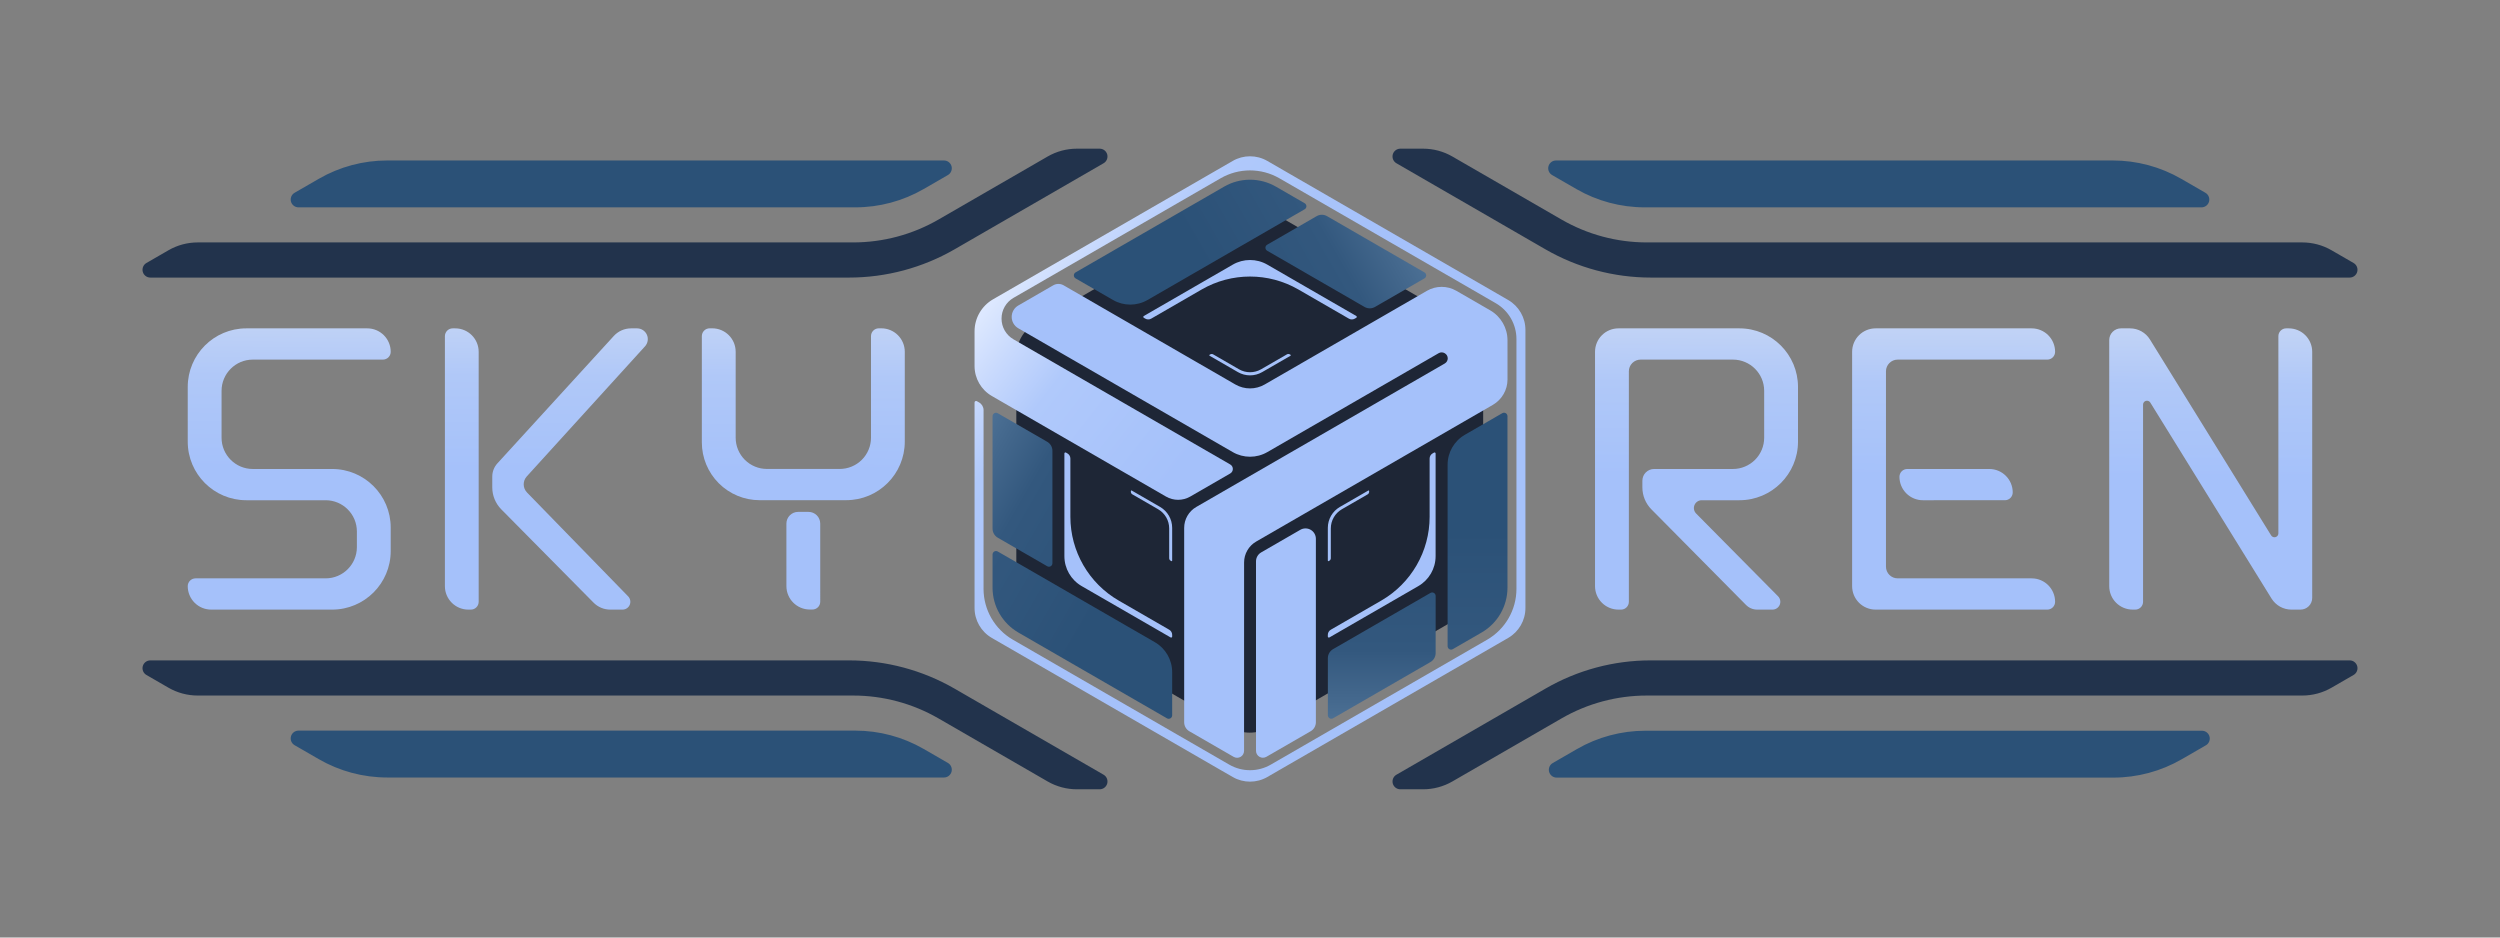 <?xml version="1.0" encoding="UTF-8" standalone="no"?> <svg xmlns="http://www.w3.org/2000/svg" xmlns:xlink="http://www.w3.org/1999/xlink" xmlns:serif="http://www.serif.com/" width="100%" height="100%" viewBox="0 0 3200 1200" version="1.1" xml:space="preserve" style="fill-rule:evenodd;clip-rule:evenodd;stroke-linejoin:round;stroke-miterlimit:2;"><rect x="0" y="0" width="3200" height="1200" fill="#808080" stroke="none"/> <g transform="matrix(1,0,0,1,0,-435)"> <g transform="matrix(1,0,0,1,100,435.3)"> <g id="dark_trans" transform="matrix(1,0,0,1,2.466,-4.82011e-05)"> <g id="Frame" transform="matrix(1,0,0,1,-0.034,100)"> <g id="right" transform="matrix(1,0,0,1,-0.009,-0)"> <g id="bttom-right" transform="matrix(-1.037,1.37232e-16,3.66848e-16,-2.303,4977.83,1450.06)"> <path d="M2290.49,241C2260.86,241 2231.76,244.511 2206.11,251.18C2196.2,253.757 2185.68,256.491 2176.22,258.949C2172.44,259.932 2170.6,261.935 2171.73,263.833C2172.86,265.732 2176.68,267.052 2181.05,267.052C2307.11,267.052 2728.68,267.052 2868.13,267.052C2897.75,267.052 2926.85,263.541 2952.5,256.872C2962.41,254.295 2972.93,251.561 2982.39,249.102C2986.17,248.12 2988.01,246.117 2986.88,244.218C2985.75,242.32 2981.93,241 2977.57,241C2851.5,241 2429.93,241 2290.49,241Z" style="fill:rgb(43,81,119);"></path> </g> <g id="bottom-right" transform="matrix(1.019,-1.18656e-16,-1.29541e-16,-1,-62.416,1075.07)"> <path d="M1719.73,165.074C1715.29,165.074 1711.4,168.114 1710.26,172.485C1709.11,176.857 1710.98,181.471 1714.83,183.734C1760.2,210.442 1844.56,260.092 1902.32,294.088C1942.37,317.663 1987.8,330.074 2034.05,330.074L2912.26,330.074C2916.7,330.074 2920.58,327.034 2921.73,322.662C2922.88,318.29 2921.01,313.676 2917.16,311.413C2907.68,305.831 2897.64,299.924 2889.48,295.122C2878.3,288.539 2865.61,285.074 2852.7,285.074C2743.09,285.074 2207.21,285.074 2029.4,285.074C1991.77,285.074 1954.79,274.973 1922.19,255.787C1877.67,229.585 1814.98,192.684 1785.14,175.122C1773.96,168.539 1761.27,165.074 1748.36,165.074L1719.73,165.074Z" style="fill:rgb(34,51,76);"></path> </g> <g id="bttom-right1" serif:id="bttom-right" transform="matrix(-1.035,-1.36955e-16,3.65373e-16,2.304,4971.79,-448.456)"> <path d="M2289.68,240.26C2259.99,240.26 2230.83,243.77 2205.12,250.438C2195.18,253.014 2184.65,255.747 2175.17,258.206C2171.38,259.188 2169.53,261.191 2170.66,263.089C2171.8,264.986 2175.62,266.306 2180,266.306C2306.34,266.306 2728.84,266.306 2868.59,266.306C2898.28,266.306 2927.44,262.796 2953.15,256.128C2963.09,253.552 2973.62,250.819 2983.1,248.36C2986.89,247.378 2988.74,245.375 2987.61,243.477C2986.47,241.579 2982.64,240.26 2978.27,240.26C2851.93,240.26 2429.43,240.26 2289.68,240.26Z" style="fill:rgb(43,81,119);"></path> </g> <g id="bottom-right1" serif:id="bottom-right" transform="matrix(1.019,1.18656e-16,-1.29541e-16,1,-67.349,-75.073)"> <path d="M1724.57,165.074C1720.13,165.074 1716.24,168.114 1715.09,172.485C1713.94,176.857 1715.82,181.471 1719.66,183.734C1764.91,210.365 1848.91,259.805 1906.65,293.793C1947.03,317.561 1992.84,330.074 2039.47,330.074L2917.1,330.074C2921.54,330.074 2925.42,327.034 2926.57,322.662C2927.72,318.29 2925.85,313.676 2922,311.413C2912.52,305.831 2902.48,299.924 2894.32,295.122C2883.14,288.539 2870.45,285.074 2857.54,285.074L2034.24,285.074C1996.6,285.074 1959.63,274.973 1927.03,255.787C1882.51,229.585 1819.82,192.684 1789.98,175.122C1778.8,168.539 1766.11,165.074 1753.2,165.074L1724.57,165.074Z" style="fill:rgb(34,51,76);"></path> </g> </g> <g id="left" transform="matrix(-1,0,0,1,3000.08,0)"> <g id="bttom-right2" serif:id="bttom-right" transform="matrix(-1.035,1.36955e-16,3.65373e-16,-2.304,4976.72,1448.46)"> <path d="M2289.68,240.26C2259.99,240.26 2230.83,243.77 2205.12,250.438C2195.18,253.014 2184.65,255.747 2175.17,258.206C2171.38,259.188 2169.53,261.191 2170.66,263.089C2171.8,264.986 2175.62,266.306 2180,266.306C2306.34,266.306 2728.84,266.306 2868.59,266.306C2898.28,266.306 2927.44,262.796 2953.15,256.128C2963.09,253.552 2973.62,250.819 2983.1,248.36C2986.89,247.378 2988.74,245.375 2987.61,243.477C2986.47,241.579 2982.64,240.26 2978.27,240.26C2851.93,240.26 2429.43,240.26 2289.68,240.26Z" style="fill:rgb(43,81,119);"></path> </g> <g id="bottom-right2" serif:id="bottom-right" transform="matrix(1.019,-1.18656e-16,-1.29541e-16,-1,-62.416,1075.07)"> <path d="M1724.57,165.074C1720.13,165.074 1716.24,168.114 1715.09,172.485C1713.94,176.857 1715.82,181.471 1719.66,183.734C1764.91,210.365 1848.91,259.805 1906.65,293.793C1947.03,317.561 1992.84,330.074 2039.47,330.074L2917.1,330.074C2921.54,330.074 2925.42,327.034 2926.57,322.662C2927.72,318.29 2925.85,313.676 2922,311.413C2912.52,305.831 2902.48,299.924 2894.32,295.122C2883.14,288.539 2870.45,285.074 2857.54,285.074C2747.93,285.074 2212.05,285.074 2034.24,285.074C1996.6,285.074 1959.63,274.973 1927.03,255.787C1882.51,229.585 1819.82,192.684 1789.98,175.122C1778.8,168.539 1766.11,165.074 1753.2,165.074L1724.57,165.074Z" style="fill:rgb(34,51,76);"></path> </g> <g id="bttom-right3" serif:id="bttom-right" transform="matrix(-1.035,-1.36955e-16,3.65373e-16,2.304,4976.72,-448.456)"> <path d="M2289.68,240.26C2259.99,240.26 2230.83,243.77 2205.12,250.438C2195.18,253.014 2184.65,255.747 2175.17,258.206C2171.38,259.188 2169.53,261.191 2170.66,263.089C2171.8,264.986 2175.62,266.306 2180,266.306C2306.34,266.306 2728.84,266.306 2868.59,266.306C2898.28,266.306 2927.44,262.796 2953.15,256.128C2963.09,253.552 2973.62,250.819 2983.1,248.36C2986.89,247.378 2988.74,245.375 2987.61,243.477C2986.47,241.579 2982.64,240.26 2978.27,240.26C2851.93,240.26 2429.43,240.26 2289.68,240.26Z" style="fill:rgb(43,81,119);"></path> </g> <g id="bottom-right3" serif:id="bottom-right" transform="matrix(1.019,1.18656e-16,-1.29541e-16,1,-62.417,-75.074)"> <path d="M1724.57,165.074C1720.13,165.074 1716.24,168.114 1715.09,172.485C1713.94,176.857 1715.82,181.471 1719.66,183.734C1764.91,210.365 1848.91,259.805 1906.65,293.793C1947.03,317.561 1992.84,330.074 2039.47,330.074L2917.1,330.074C2921.54,330.074 2925.42,327.034 2926.57,322.662C2927.72,318.29 2925.85,313.676 2922,311.413C2912.52,305.831 2902.48,299.924 2894.32,295.122C2883.14,288.539 2870.45,285.074 2857.54,285.074C2747.93,285.074 2212.05,285.074 2034.24,285.074C1996.6,285.074 1959.63,274.973 1927.03,255.787C1882.51,229.585 1819.82,192.684 1789.98,175.122C1778.8,168.539 1766.11,165.074 1753.2,165.074L1724.57,165.074Z" style="fill:rgb(34,51,76);"></path> </g> </g> </g> <g id="Title" transform="matrix(1,0,0,1,-1805.07,99.999)"> <g transform="matrix(1,0,0,1,-3.171,4.82011e-05)"> <g transform="matrix(1,0,0,1,1787.06,0.001)"> <path d="M2671.08,414.957C2669.91,413.056 2667.61,412.167 2665.46,412.778C2663.32,413.389 2661.83,415.352 2661.83,417.587C2661.83,470.75 2661.83,628.656 2661.83,670C2661.83,675.523 2657.35,680 2651.83,680C2650.78,680 2649.67,680 2648.53,680C2640.57,680 2632.94,676.839 2627.32,671.213C2621.69,665.587 2618.53,657.956 2618.53,650L2618.53,335C2618.53,331.022 2620.11,327.206 2622.92,324.393C2625.74,321.58 2629.55,320 2633.53,320C2637.27,320 2641.3,320 2645.11,320C2655.51,320 2665.16,325.379 2670.63,334.218C2700.16,381.953 2795.59,536.226 2825.78,585.043C2826.96,586.944 2829.25,587.833 2831.4,587.222C2833.55,586.611 2835.04,584.648 2835.04,582.413C2835.04,529.25 2835.04,371.344 2835.04,330C2835.04,324.477 2839.51,320 2845.04,320C2846.09,320 2847.2,320 2848.34,320C2856.29,320 2863.93,323.161 2869.55,328.787C2875.18,334.413 2878.34,342.044 2878.34,350L2878.34,665C2878.34,668.978 2876.76,672.794 2873.94,675.607C2871.13,678.42 2867.32,680 2863.34,680C2859.6,680 2855.57,680 2851.76,680C2841.36,680 2831.71,674.621 2826.24,665.782C2796.71,618.047 2701.28,463.774 2671.08,414.957Z" style="fill:url(#_Linear1);"></path> </g> <g transform="matrix(1,0,0,1,1870.57,20.007)"> <path d="M2465.74,329.995C2465.74,322.038 2462.58,314.408 2456.96,308.781C2451.33,303.155 2443.7,299.995 2435.74,299.995C2385.74,299.995 2285.93,299.995 2235.93,299.995C2227.98,299.995 2220.35,303.155 2214.72,308.781C2209.1,314.408 2205.93,322.038 2205.93,329.995C2205.93,397.794 2205.93,562.195 2205.93,629.995C2205.93,637.951 2209.1,645.582 2214.72,651.208C2220.35,656.834 2227.98,659.995 2235.93,659.995C2294.06,659.995 2419.49,659.995 2455.74,659.995C2461.26,659.995 2465.74,655.518 2465.74,649.995L2465.74,649.995C2465.74,633.426 2452.31,619.995 2435.74,619.995L2264.24,619.995C2255.95,619.995 2249.24,613.279 2249.24,604.995C2249.24,556.394 2249.24,403.596 2249.24,354.995C2249.24,346.71 2255.95,339.995 2264.24,339.995C2305.69,339.995 2421.04,339.995 2455.74,339.995C2461.26,339.995 2465.74,335.518 2465.74,329.995C2465.74,329.995 2465.74,329.995 2465.74,329.995ZM2411.49,509.99C2411.49,493.426 2398.07,479.999 2381.5,479.998C2348.67,479.997 2297.85,479.996 2276.49,479.996C2273.84,479.996 2271.3,481.049 2269.42,482.924C2267.55,484.799 2266.49,487.342 2266.49,489.994C2266.49,489.994 2266.49,489.995 2266.49,489.995C2266.49,497.951 2269.66,505.582 2275.28,511.208C2280.91,516.833 2288.54,519.994 2296.49,519.993C2329.33,519.99 2380.15,519.986 2401.5,519.984C2407.02,519.983 2411.49,515.51 2411.49,509.992C2411.49,509.991 2411.49,509.991 2411.49,509.99Z" style="fill:url(#_Linear2);"></path> </g> <g transform="matrix(1,0,0,1,1846.56,20.007)"> <path d="M1944.15,354.995C1944.15,351.016 1945.73,347.201 1948.54,344.388C1951.36,341.575 1955.17,339.995 1959.15,339.995L2077.36,339.995C2099.45,339.995 2117.36,357.903 2117.36,379.995L2117.36,439.995C2117.36,450.603 2113.14,460.777 2105.64,468.279C2098.14,475.78 2087.96,479.995 2077.36,479.995L1976.46,479.995C1968.18,479.995 1961.47,486.705 1961.46,494.986C1961.46,497.775 1961.46,500.702 1961.46,503.532C1961.45,514.078 1965.61,524.2 1973.03,531.695C2001.32,560.269 2073.14,632.821 2094.16,654.065C2097.92,657.86 2103.04,659.995 2108.38,659.995L2128.03,659.995C2132.07,659.995 2135.7,657.569 2137.26,653.845C2138.81,650.121 2137.97,645.828 2135.14,642.96C2108.49,616.037 2056.94,563.952 2030.29,537.029C2027.45,534.161 2026.62,529.868 2028.17,526.144C2029.73,522.42 2033.36,519.995 2037.4,519.995C2050.74,519.995 2068.14,519.995 2085.66,519.995C2127.08,519.995 2160.66,486.416 2160.66,444.995L2160.66,374.995C2160.66,333.573 2127.08,299.995 2085.66,299.995L1930.85,299.995C1922.89,299.995 1915.26,303.155 1909.64,308.781C1904.01,314.408 1900.85,322.038 1900.85,329.995C1900.85,397.794 1900.85,562.195 1900.85,629.995C1900.85,637.951 1904.01,645.582 1909.64,651.208C1915.26,656.834 1922.89,659.995 1930.85,659.995L1934.15,659.995C1936.8,659.995 1939.35,658.941 1941.22,657.066C1943.1,655.19 1944.15,652.647 1944.15,649.995C1944.15,603.753 1944.15,410.547 1944.15,354.995Z" style="fill:url(#_Linear3);"></path> </g> </g> <g transform="matrix(1,0,0,1,-2.187,0)"> <g transform="matrix(1,0,0,1,1822.91,-0.056)"> <path d="M931.774,569.967C931.772,561.685 925.058,554.972 916.776,554.972C912.471,554.972 907.776,554.972 903.47,554.972C899.492,554.972 895.677,556.552 892.864,559.365C890.052,562.179 888.472,565.994 888.473,569.972C888.476,589.673 888.483,624.72 888.488,649.963C888.491,666.526 901.919,679.952 918.483,679.952L921.794,679.952C924.446,679.952 926.99,678.899 928.865,677.023C930.74,675.148 931.793,672.604 931.793,669.952C931.788,648.064 931.779,595.808 931.774,569.967ZM956.76,500.008C967.367,500.008 977.539,495.794 985.039,488.294C992.54,480.794 996.753,470.621 996.753,460.014C996.753,417.896 996.753,354.373 996.753,330.01C996.753,324.488 1001.23,320.012 1006.75,320.011C1007.79,320.011 1008.88,320.011 1010,320.011C1017.96,320.01 1025.59,323.17 1031.21,328.795C1036.84,334.421 1040,342.05 1040,350.006C1040,379.46 1040,425.579 1040,465C1040,506.412 1006.43,539.984 965.019,539.988C930.201,539.992 888.932,539.996 854.236,540C834.612,540.002 815.791,532.208 801.914,518.332C788.036,504.456 780.24,485.636 780.24,466.011L780.24,330.007C780.24,327.355 781.294,324.812 783.169,322.937C785.044,321.062 787.587,320.009 790.239,320.009C791.293,320.009 792.399,320.009 793.542,320.009C810.107,320.011 823.534,333.44 823.534,350.005C823.534,380.136 823.534,426.75 823.534,460.014C823.534,470.621 827.748,480.794 835.248,488.294C842.748,495.794 852.921,500.008 863.528,500.008C891.521,500.008 928.767,500.008 956.76,500.008Z" style="fill:url(#_Linear4);"></path> </g> <g transform="matrix(1,0,0,1,1824.79,-0.008)"> <path d="M459.48,320.008C453.958,320.008 449.48,324.485 449.48,330.008C449.48,376.681 449.48,574.019 449.48,650.008C449.48,666.576 462.912,680.008 479.48,680.008C480.593,680.008 481.67,680.008 482.697,680.008C488.22,680.008 492.697,675.531 492.697,670.008C492.697,623.335 492.697,425.997 492.697,350.008C492.697,333.439 479.265,320.008 462.697,320.008C461.585,320.008 460.508,320.008 459.48,320.008ZM639.775,671.105C645.41,676.802 653.091,680.008 661.104,680.008L676.848,680.008C680.868,680.008 684.498,677.6 686.061,673.896C687.624,670.192 686.817,665.912 684.013,663.032C651.611,629.756 580.645,556.875 554.591,530.118C549.06,524.437 548.905,515.433 554.238,509.565C582.442,478.533 666.23,386.346 705.619,343.008C709.28,338.98 710.221,333.172 708.018,328.195C705.816,323.218 700.886,320.008 695.443,320.008L687.789,320.008C679.362,320.008 671.324,323.552 665.641,329.772C636.164,362.035 542.317,464.752 516.649,492.846C512.439,497.453 510.105,503.468 510.105,509.709C510.105,513.873 510.105,518.856 510.105,523.567C510.105,534.1 514.26,544.208 521.667,551.696C548.723,579.051 615.69,646.754 639.775,671.105Z" style="fill:url(#_Linear5);"></path> </g> <g transform="matrix(1,0,0,1,-261.708,19.888)"> <path d="M2466.61,330.113C2466.61,322.157 2463.45,314.526 2457.82,308.9C2452.2,303.274 2444.57,300.113 2436.61,300.113C2399.04,300.113 2333.35,300.113 2281.8,300.113C2240.38,300.113 2206.8,333.692 2206.8,375.113L2206.8,445.113C2206.8,486.534 2240.38,520.113 2281.8,520.113L2383.31,520.113C2405.4,520.113 2423.31,538.022 2423.31,560.113L2423.31,580.113C2423.31,602.204 2405.4,620.113 2383.31,620.113L2216.8,620.113C2211.28,620.113 2206.8,624.59 2206.8,630.113C2206.8,630.113 2206.8,630.113 2206.8,630.113C2206.8,638.07 2209.96,645.7 2215.59,651.326C2221.22,656.952 2228.85,660.113 2236.8,660.113C2274.37,660.113 2340.06,660.113 2391.61,660.113C2433.03,660.113 2466.61,626.534 2466.61,585.113L2466.61,555.113C2466.61,513.692 2433.03,480.113 2391.61,480.113L2290.1,480.113C2268.01,480.113 2250.1,462.204 2250.1,440.113L2250.1,380.113C2250.1,358.022 2268.01,340.113 2290.1,340.113L2456.61,340.113C2462.13,340.113 2466.61,335.636 2466.61,330.113C2466.61,330.113 2466.61,330.113 2466.61,330.113Z" style="fill:url(#_Linear6);"></path> </g> </g> </g> <g id="v4" transform="matrix(0.885,0,0,0.885,1497.57,600)"> <g transform="matrix(1,0,0,1,-500,-500)"> <g transform="matrix(1.145,-1.90759e-16,1.90759e-16,1.145,-599.871,5.314)"> <g id="simple"> <g> <g transform="matrix(6.65,2.90018e-17,2.90018e-17,6.476,-2162.75,-4034.36)"> <path d="M466.041,639.223C468.256,637.91 470.985,637.91 473.2,639.223C481.516,644.153 502.064,656.336 510.38,661.266C512.595,662.58 513.96,665.007 513.96,667.633L513.96,711.72C513.96,714.346 512.595,716.773 510.38,718.087C502.064,723.017 481.516,735.2 473.2,740.13C470.985,741.443 468.256,741.443 466.041,740.13C457.725,735.2 437.176,723.017 428.86,718.087C426.645,716.773 425.281,714.346 425.281,711.72L425.281,667.633C425.281,665.007 426.645,662.58 428.86,661.266C437.176,656.336 457.725,644.153 466.041,639.223Z" style="fill:rgb(30,38,54);"></path> </g> <g id="base" transform="matrix(1.069,2.46519e-32,2.46519e-32,1.069,-65.908,-29.737)"> <g> <g id="T-Kreuz"> <g transform="matrix(0.9,1.4988e-16,-1.4988e-16,0.9,510.219,-18.136)"> <path d="M586.471,832.627C586.471,837.491 583.876,841.986 579.663,844.418C566.74,851.879 538.434,868.222 521.477,878.012C518.669,879.633 515.209,879.633 512.4,878.012C509.592,876.391 507.862,873.394 507.862,870.151L507.862,621.423C507.862,616.558 510.457,612.063 514.669,609.631C525.984,603.099 549.091,589.758 566.048,579.968C570.26,577.536 575.451,577.536 579.663,579.968C583.876,582.4 586.471,586.895 586.471,591.759L586.471,832.627Z" style="fill:rgb(165,193,250);"></path> </g> <g transform="matrix(0.817,1.36047e-16,-1.36047e-16,0.817,551.753,23.486)"> <path d="M781.699,347.361C784.329,345.843 785.949,343.037 785.949,340C785.949,336.963 784.329,334.157 781.699,332.639C781.591,332.576 781.484,332.515 781.378,332.454C778.748,330.935 775.508,330.935 772.878,332.454C744.958,348.573 587.02,439.759 525,475.566C509.53,484.498 490.47,484.498 475,475.566C409.628,437.824 233.904,336.369 164.769,296.454C158.891,293.06 155.269,286.788 155.269,280C155.269,273.212 158.891,266.94 164.769,263.546C182.583,253.261 204.197,240.782 215.371,234.331C220.013,231.651 225.731,231.651 230.372,234.331C266.315,255.087 421.543,344.725 478.722,377.744C491.872,385.337 508.075,385.338 521.225,377.745C572.827,347.953 704.279,272.06 755.878,242.269C769.028,234.677 785.229,234.677 798.378,242.269C812.873,250.637 832.128,261.754 847.359,270.548C862.822,279.476 872.351,295.973 872.359,313.829C872.366,331.434 872.374,353.699 872.381,370.455C872.387,385.643 864.288,399.68 851.136,407.275C783.075,446.583 571.323,568.877 508.892,604.933C498.068,611.185 491.399,622.734 491.397,635.235C491.385,692.343 491.354,854.286 491.343,907.683C491.342,911.256 489.436,914.556 486.342,916.342C483.248,918.128 479.437,918.128 476.343,916.342C457.663,905.557 426.475,887.55 412.237,879.33C407.596,876.651 404.737,871.699 404.737,866.34L404.737,585.207C404.737,572.703 411.408,561.149 422.237,554.896C488.638,516.56 724.162,380.58 781.699,347.361Z" style="fill:rgb(165,193,250);"></path> </g> <g transform="matrix(0.9,1.4988e-16,-1.4988e-16,0.9,510.219,-18.136)"> <path d="M161.038,404.305C146.996,396.198 138.346,381.215 138.346,365.001L138.346,319.376C138.346,302.037 147.596,286.016 162.611,277.347C228.979,239.029 412.839,132.878 477.308,95.656C491.35,87.549 508.651,87.549 522.693,95.656C587.672,133.172 773.933,240.71 838.912,278.225C852.954,286.332 861.604,301.315 861.604,317.53L861.604,682.667C861.604,698.882 852.954,713.865 838.912,721.972C773.933,759.487 587.672,867.026 522.693,904.541C508.651,912.648 491.35,912.648 477.308,904.541C412.322,867.021 226.024,759.462 161.038,721.942C146.996,713.835 138.346,698.852 138.346,682.638L138.346,412.802C138.346,412.09 138.725,411.431 139.341,411.074C139.957,410.717 140.716,410.715 141.334,411.069C142.253,411.594 143.298,412.192 144.34,412.789C147.957,414.859 150.188,418.707 150.187,422.875C150.182,454.181 150.158,586.878 150.145,657.456C150.14,685.04 164.854,710.53 188.742,724.321C260.104,765.522 411,852.643 472.77,888.305C489.62,898.034 510.381,898.034 527.232,888.305C589.001,852.643 739.894,765.524 811.236,724.336C835.107,710.553 849.813,685.082 849.813,657.517L849.813,329.578C849.813,310.121 839.433,292.141 822.582,282.413C760.813,246.75 609.919,159.632 538.578,118.443C514.706,104.661 485.295,104.661 461.423,118.443C389.663,159.874 238.497,247.149 189.478,275.451C179.759,281.062 173.771,291.432 173.771,302.655L173.771,302.691C173.771,313.914 179.759,324.284 189.478,329.895C244.64,361.743 428.629,467.969 474.067,494.203C476.174,495.419 477.471,497.666 477.471,500.099C477.471,502.531 476.173,504.778 474.067,505.994C460.717,513.702 437.191,527.285 421.503,536.343C411.673,542.018 399.563,542.018 389.733,536.342C344.339,510.134 213.929,434.842 161.038,404.305Z" style="fill:url(#_Linear7);"></path> </g> </g> <g id="innere-Außenkanten" serif:id="innere Außenkanten" transform="matrix(1,2.77556e-16,-2.77556e-16,1,0.287,-301.193)"> <g> <g id="Corner" transform="matrix(-0.5,0.866,-0.866,-0.5,2074.82,268.393)"> <g> <g transform="matrix(0.873,-3.38928e-23,3.38928e-23,0.873,523.428,296.554)"> <path d="M464.91,117.981C486.625,105.443 513.378,105.443 535.093,117.98C549.707,126.418 565.28,135.409 574.023,140.457C575.471,141.292 576.363,142.837 576.363,144.509C576.363,146.18 575.471,147.725 574.023,148.561C542.663,166.667 414.571,240.622 361.316,271.37C346.839,279.728 329.003,279.729 314.527,271.371C297.315,261.433 275.051,248.579 263.899,242.141C262.452,241.305 261.56,239.76 261.56,238.089C261.56,236.417 262.451,234.873 263.899,234.037C293.153,217.147 406.574,151.662 464.91,117.981ZM669.1,280.825C664.757,283.333 659.406,283.333 655.063,280.825C630.401,266.585 547.87,218.935 523.208,204.695C521.76,203.86 520.868,202.315 520.868,200.643C520.868,198.972 521.76,197.427 523.208,196.591C538.54,187.739 574.879,166.759 590.211,157.907C594.554,155.399 599.905,155.399 604.248,157.907C628.911,172.147 711.441,219.797 736.104,234.037C737.552,234.873 738.443,236.417 738.443,238.089C738.443,239.76 737.552,241.305 736.104,242.141C720.771,250.993 684.433,271.973 669.1,280.825Z" style="fill:url(#_Linear8);"></path> </g> <g transform="matrix(0.817,-9.06979e-17,9.06979e-17,0.817,551.466,328.766)"> <path d="M346.365,276.299C345.901,276.031 345.615,275.536 345.615,275C345.615,274.464 345.901,273.969 346.365,273.701C360.264,265.677 435.144,222.445 475,199.434C490.47,190.502 509.53,190.502 525,199.434C564.856,222.445 639.736,265.677 653.635,273.701C654.099,273.969 654.385,274.464 654.385,275C654.385,275.536 654.099,276.031 653.635,276.299C652.971,276.682 652.221,277.115 651.474,277.546C648.844,279.065 645.604,279.065 642.974,277.546C631.826,271.11 600.491,253.019 569.986,235.406C526.663,210.394 473.286,210.398 429.967,235.417C399.48,253.025 368.17,271.109 357.026,277.545C354.396,279.064 351.155,279.064 348.525,277.546C347.779,277.115 347.029,276.682 346.365,276.299Z" style="fill:rgb(165,193,250);"></path> </g> <g transform="matrix(0.817,-9.06979e-17,9.06979e-17,0.817,551.466,328.766)"> <path d="M442.474,329.212C443.774,328.462 445.375,328.462 446.674,329.212C452.721,332.703 470.595,343.023 483.993,350.758C493.892,356.473 506.088,356.474 515.988,350.761C529.392,343.025 547.277,332.703 553.326,329.212C554.625,328.462 556.226,328.462 557.525,329.212C557.879,329.416 558.235,329.622 558.556,329.807C558.803,329.95 558.956,330.214 558.956,330.5C558.956,330.786 558.803,331.05 558.556,331.193C553.414,334.161 532.813,346.052 517.49,354.897C506.66,361.147 493.319,361.146 482.491,354.894C467.174,346.049 446.584,334.16 441.444,331.193C441.197,331.05 441.044,330.786 441.044,330.5C441.044,330.214 441.197,329.95 441.444,329.807C441.765,329.622 442.121,329.417 442.474,329.212Z" style="fill:rgb(165,193,250);"></path> </g> </g> </g> <g id="Corner1" serif:id="Corner" transform="matrix(-0.5,-0.866,0.866,-0.5,804.977,1931.04)"> <g> <g transform="matrix(0.873,-3.38928e-23,3.38928e-23,0.873,523.428,296.554)"> <path d="M464.91,117.981C486.625,105.443 513.378,105.443 535.093,117.98C549.707,126.418 565.28,135.409 574.023,140.457C575.471,141.292 576.363,142.837 576.363,144.509C576.363,146.18 575.471,147.725 574.023,148.561C542.663,166.667 414.571,240.622 361.316,271.37C346.839,279.728 329.003,279.729 314.527,271.371C297.315,261.433 275.051,248.579 263.899,242.141C262.452,241.305 261.56,239.76 261.56,238.089C261.56,236.417 262.451,234.873 263.899,234.037C293.153,217.147 406.574,151.662 464.91,117.981ZM669.1,280.825C664.757,283.333 659.406,283.333 655.063,280.825C630.401,266.585 547.87,218.935 523.208,204.695C521.76,203.86 520.868,202.315 520.868,200.643C520.868,198.972 521.76,197.427 523.208,196.591C538.54,187.739 574.879,166.759 590.211,157.907C594.554,155.399 599.905,155.399 604.248,157.907C628.911,172.147 711.441,219.797 736.104,234.037C737.552,234.873 738.443,236.417 738.443,238.089C738.443,239.76 737.552,241.305 736.104,242.141C720.771,250.993 684.433,271.973 669.1,280.825Z" style="fill:url(#_Linear9);"></path> </g> <g transform="matrix(0.817,-9.06979e-17,9.06979e-17,0.817,551.466,328.766)"> <path d="M346.365,276.299C345.901,276.031 345.615,275.536 345.615,275C345.615,274.464 345.901,273.969 346.365,273.701C360.264,265.677 435.144,222.445 475,199.434C490.47,190.502 509.53,190.502 525,199.434C564.856,222.445 639.736,265.677 653.635,273.701C654.099,273.969 654.385,274.464 654.385,275C654.385,275.536 654.099,276.031 653.635,276.299C652.971,276.682 652.221,277.115 651.474,277.546C648.844,279.065 645.604,279.065 642.974,277.546C631.826,271.11 600.491,253.019 569.986,235.406C526.663,210.394 473.286,210.398 429.967,235.417C399.48,253.025 368.17,271.109 357.026,277.545C354.396,279.064 351.155,279.064 348.525,277.546C347.779,277.115 347.029,276.682 346.365,276.299Z" style="fill:rgb(165,193,250);"></path> </g> <g transform="matrix(0.817,-9.06979e-17,9.06979e-17,0.817,551.466,328.766)"> <path d="M442.474,329.212C443.774,328.462 445.375,328.462 446.674,329.212C452.721,332.703 470.595,343.023 483.993,350.758C493.892,356.473 506.088,356.474 515.988,350.761C529.392,343.025 547.277,332.703 553.326,329.212C554.625,328.462 556.226,328.462 557.525,329.212C557.879,329.416 558.235,329.622 558.556,329.807C558.803,329.95 558.956,330.214 558.956,330.5C558.956,330.786 558.803,331.05 558.556,331.193C553.414,334.161 532.813,346.052 517.49,354.897C506.66,361.147 493.319,361.146 482.491,354.894C467.174,346.049 446.584,334.16 441.444,331.193C441.197,331.05 441.044,330.786 441.044,330.5C441.044,330.214 441.197,329.95 441.444,329.807C441.765,329.622 442.121,329.417 442.474,329.212Z" style="fill:rgb(165,193,250);"></path> </g> </g> </g> <g id="Corner2" serif:id="Corner"> <g> <g transform="matrix(0.873,-3.38928e-23,3.38928e-23,0.873,523.428,296.554)"> <path d="M464.91,117.981C486.625,105.443 513.378,105.443 535.093,117.98C549.707,126.418 565.28,135.409 574.023,140.457C575.471,141.292 576.363,142.837 576.363,144.509C576.363,146.18 575.471,147.725 574.023,148.561C542.663,166.667 414.571,240.622 361.316,271.37C346.839,279.728 329.003,279.729 314.527,271.371C297.315,261.433 275.051,248.579 263.899,242.141C262.452,241.305 261.56,239.76 261.56,238.089C261.56,236.417 262.451,234.873 263.899,234.037C293.153,217.147 406.574,151.662 464.91,117.981ZM669.1,280.825C664.757,283.333 659.406,283.333 655.063,280.825C630.401,266.585 547.87,218.935 523.208,204.695C521.76,203.86 520.868,202.315 520.868,200.643C520.868,198.972 521.76,197.427 523.208,196.591C538.54,187.739 574.879,166.759 590.211,157.907C594.554,155.399 599.905,155.399 604.248,157.907C628.911,172.147 711.441,219.797 736.104,234.037C737.552,234.873 738.443,236.417 738.443,238.089C738.443,239.76 737.552,241.305 736.104,242.141C720.771,250.993 684.433,271.973 669.1,280.825Z" style="fill:url(#_Linear10);"></path> </g> <g transform="matrix(0.817,-9.06979e-17,9.06979e-17,0.817,551.466,328.766)"> <path d="M346.365,276.299C345.901,276.031 345.615,275.536 345.615,275C345.615,274.464 345.901,273.969 346.365,273.701C360.264,265.677 435.144,222.445 475,199.434C490.47,190.502 509.53,190.502 525,199.434C564.856,222.445 639.736,265.677 653.635,273.701C654.099,273.969 654.385,274.464 654.385,275C654.385,275.536 654.099,276.031 653.635,276.299C652.971,276.682 652.221,277.115 651.474,277.546C648.844,279.065 645.604,279.065 642.974,277.546C631.826,271.11 600.491,253.019 569.986,235.406C526.663,210.394 473.286,210.398 429.967,235.417C399.48,253.025 368.17,271.109 357.026,277.545C354.396,279.064 351.155,279.064 348.525,277.546C347.779,277.115 347.029,276.682 346.365,276.299Z" style="fill:rgb(165,193,250);"></path> </g> <g transform="matrix(0.817,-9.06979e-17,9.06979e-17,0.817,551.466,328.766)"> <path d="M442.474,329.212C443.774,328.462 445.375,328.462 446.674,329.212C452.721,332.703 470.595,343.023 483.993,350.758C493.892,356.473 506.088,356.474 515.988,350.761C529.392,343.025 547.277,332.703 553.326,329.212C554.625,328.462 556.226,328.462 557.525,329.212C557.879,329.416 558.235,329.622 558.556,329.807C558.803,329.95 558.956,330.214 558.956,330.5C558.956,330.786 558.803,331.05 558.556,331.193C553.414,334.161 532.813,346.052 517.49,354.897C506.66,361.147 493.319,361.146 482.491,354.894C467.174,346.049 446.584,334.16 441.444,331.193C441.197,331.05 441.044,330.786 441.044,330.5C441.044,330.214 441.197,329.95 441.444,329.807C441.765,329.622 442.121,329.417 442.474,329.212Z" style="fill:rgb(165,193,250);"></path> </g> </g> </g> </g> </g> </g> </g> </g> </g> </g> </g> </g> </g> </g> </g> <defs> <linearGradient id="_Linear1" x1="0" y1="0" x2="1" y2="0" gradientUnits="userSpaceOnUse" gradientTransform="matrix(1.246,-243.897,243.897,1.246,489.18,500)"><stop offset="0" style="stop-color:rgb(165,193,250);stop-opacity:1"></stop><stop offset="0.49" style="stop-color:rgb(176,200,248);stop-opacity:1"></stop><stop offset="1" style="stop-color:rgb(206,219,244);stop-opacity:1"></stop></linearGradient> <linearGradient id="_Linear2" x1="0" y1="0" x2="1" y2="0" gradientUnits="userSpaceOnUse" gradientTransform="matrix(1.246,-243.897,243.897,1.246,405.675,479.995)"><stop offset="0" style="stop-color:rgb(165,193,250);stop-opacity:1"></stop><stop offset="0.49" style="stop-color:rgb(176,200,248);stop-opacity:1"></stop><stop offset="1" style="stop-color:rgb(206,219,244);stop-opacity:1"></stop></linearGradient> <linearGradient id="_Linear3" x1="0" y1="0" x2="1" y2="0" gradientUnits="userSpaceOnUse" gradientTransform="matrix(1.246,-243.897,243.897,1.246,429.679,479.995)"><stop offset="0" style="stop-color:rgb(165,193,250);stop-opacity:1"></stop><stop offset="0.49" style="stop-color:rgb(176,200,248);stop-opacity:1"></stop><stop offset="1" style="stop-color:rgb(206,219,244);stop-opacity:1"></stop></linearGradient> <linearGradient id="_Linear4" x1="0" y1="0" x2="1" y2="0" gradientUnits="userSpaceOnUse" gradientTransform="matrix(1.246,-243.859,243.859,1.246,452.274,499.98)"><stop offset="0" style="stop-color:rgb(165,193,250);stop-opacity:1"></stop><stop offset="0.49" style="stop-color:rgb(176,200,248);stop-opacity:1"></stop><stop offset="1" style="stop-color:rgb(206,219,244);stop-opacity:1"></stop></linearGradient> <linearGradient id="_Linear5" x1="0" y1="0" x2="1" y2="0" gradientUnits="userSpaceOnUse" gradientTransform="matrix(1.246,-243.897,243.897,1.246,450.47,500.009)"><stop offset="0" style="stop-color:rgb(165,193,250);stop-opacity:1"></stop><stop offset="0.49" style="stop-color:rgb(176,200,248);stop-opacity:1"></stop><stop offset="1" style="stop-color:rgb(206,219,244);stop-opacity:1"></stop></linearGradient> <linearGradient id="_Linear6" x1="0" y1="0" x2="1" y2="0" gradientUnits="userSpaceOnUse" gradientTransform="matrix(1.246,-243.897,243.897,1.246,2536.97,480.113)"><stop offset="0" style="stop-color:rgb(165,193,250);stop-opacity:1"></stop><stop offset="0.49" style="stop-color:rgb(176,200,248);stop-opacity:1"></stop><stop offset="1" style="stop-color:rgb(206,219,244);stop-opacity:1"></stop></linearGradient> <linearGradient id="_Linear7" x1="0" y1="0" x2="1" y2="0" gradientUnits="userSpaceOnUse" gradientTransform="matrix(-267.965,-210.414,210.414,-267.965,406.862,500.099)"><stop offset="0" style="stop-color:rgb(165,193,250);stop-opacity:1"></stop><stop offset="0.58" style="stop-color:rgb(176,201,251);stop-opacity:1"></stop><stop offset="0.8" style="stop-color:rgb(201,218,253);stop-opacity:1"></stop><stop offset="1" style="stop-color:rgb(225,235,255);stop-opacity:1"></stop></linearGradient> <linearGradient id="_Linear8" x1="0" y1="0" x2="1" y2="0" gradientUnits="userSpaceOnUse" gradientTransform="matrix(242.114,-139.522,139.522,242.114,548.029,417.308)"><stop offset="0" style="stop-color:rgb(43,81,119);stop-opacity:1"></stop><stop offset="0.58" style="stop-color:rgb(51,88,126);stop-opacity:1"></stop><stop offset="0.8" style="stop-color:rgb(67,103,140);stop-opacity:1"></stop><stop offset="1" style="stop-color:rgb(82,118,154);stop-opacity:1"></stop></linearGradient> <linearGradient id="_Linear9" x1="0" y1="0" x2="1" y2="0" gradientUnits="userSpaceOnUse" gradientTransform="matrix(242.114,-139.522,139.522,242.114,548.029,417.308)"><stop offset="0" style="stop-color:rgb(43,81,119);stop-opacity:1"></stop><stop offset="0.58" style="stop-color:rgb(51,88,126);stop-opacity:1"></stop><stop offset="0.8" style="stop-color:rgb(67,103,140);stop-opacity:1"></stop><stop offset="1" style="stop-color:rgb(82,118,154);stop-opacity:1"></stop></linearGradient> <linearGradient id="_Linear10" x1="0" y1="0" x2="1" y2="0" gradientUnits="userSpaceOnUse" gradientTransform="matrix(242.114,-139.522,139.522,242.114,548.029,417.308)"><stop offset="0" style="stop-color:rgb(43,81,119);stop-opacity:1"></stop><stop offset="0.58" style="stop-color:rgb(51,88,126);stop-opacity:1"></stop><stop offset="0.8" style="stop-color:rgb(67,103,140);stop-opacity:1"></stop><stop offset="1" style="stop-color:rgb(82,118,154);stop-opacity:1"></stop></linearGradient> </defs> </svg> 
